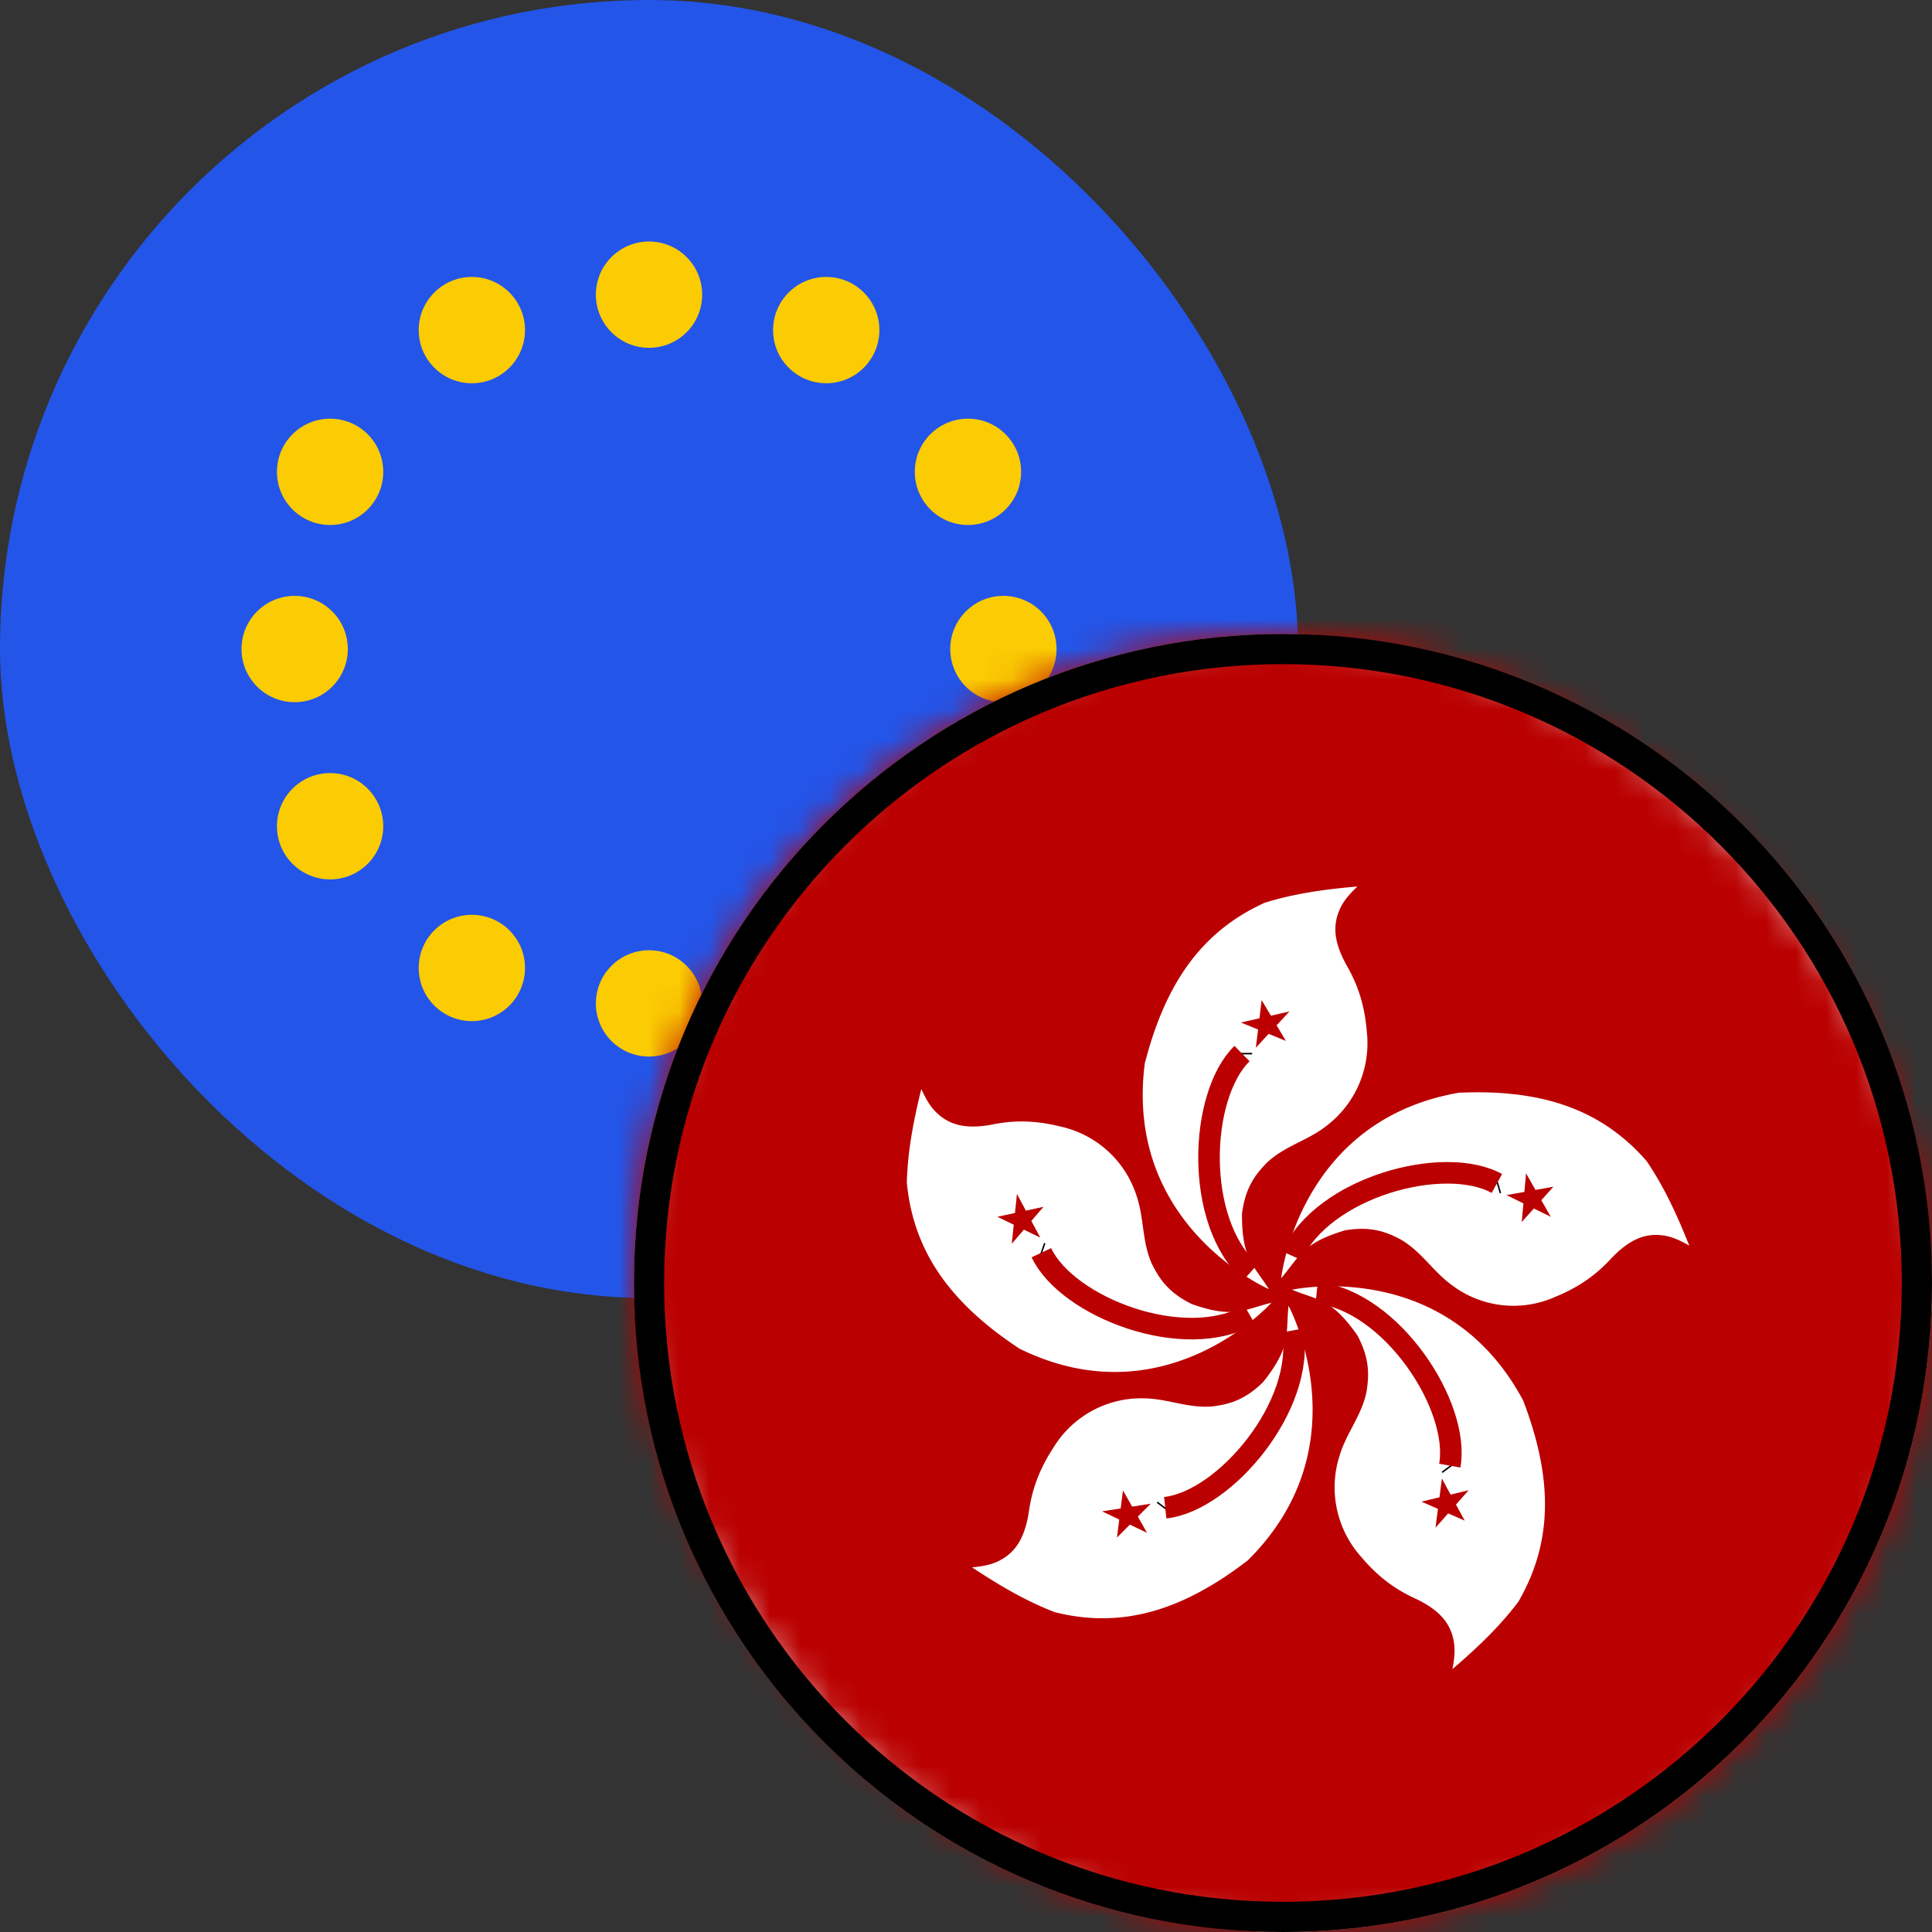 <svg width="64" height="64" xmlns="http://www.w3.org/2000/svg" xmlns:xlink="http://www.w3.org/1999/xlink"><rect width="100%" height="100%" fill="#333333" stroke="none"/><defs><rect id="a" width="43" height="43" rx="21.5"/><rect id="c" width="43" height="43" rx="21.5"/><path id="e" d="M.055 0h47.941v47.941H.055z"/><path d="M21 42.5C21 30.626 30.623 21 42.5 21 54.374 21 64 30.623 64 42.5 64 54.374 54.377 64 42.5 64 30.626 64 21 54.377 21 42.5zm1 0C22 53.824 31.178 63 42.5 63 53.824 63 63 53.822 63 42.5 63 31.176 53.822 22 42.5 22 31.176 22 22 31.178 22 42.5z" id="g"/></defs><g fill="none" fill-rule="evenodd"><mask id="b" fill="#fff"><use xlink:href="#a"/></mask><use fill="#2355E9" xlink:href="#a"/><g mask="url(#b)"><g transform="translate(8 8)" fill="#FBCB03"><g transform="translate(1.174)"><circle cx="12.326" cy="1.761" r="1.761"/><circle cx="6.457" cy="2.935" r="1.761"/><circle cx="18.196" cy="2.935" r="1.761"/><circle cx="22.891" cy="7.63" r="1.761"/><circle cx="1.761" cy="7.63" r="1.761"/></g><g transform="matrix(1 0 0 -1 1.174 27)"><circle cx="12.326" cy="1.761" r="1.761"/><circle cx="6.457" cy="2.935" r="1.761"/><circle cx="18.196" cy="2.935" r="1.761"/><circle cx="22.891" cy="7.63" r="1.761"/><circle cx="1.761" cy="7.63" r="1.761"/></g><circle cx="25.239" cy="13.5" r="1.761"/><circle cx="1.761" cy="13.5" r="1.761"/></g></g><g transform="translate(21 21)"><mask id="d" fill="#fff"><use xlink:href="#c"/></mask><use fill="#FFF" xlink:href="#c"/><g mask="url(#d)"><g transform="translate(-2.5 -2.5)"><mask id="f" fill="#fff"><use xlink:href="#e"/></mask><g mask="url(#f)"><path fill="#BA0000" d="M58 47.942h-68V0h68z"/><path d="M23.532 24.203s-4.799-2.08-4.11-7.473c.666-2.596 1.844-4.364 3.977-5.326 1-.313 2.022-.448 3.066-.537-.274.26-.504.522-.622.85-.23.59-.06 1.156.244 1.723.385.657.615 1.335.689 2.216a3.441 3.441 0 0 1-1.355 3.155c-.615.477-1.34.641-1.933 1.186-.46.455-.74.91-.845 1.7-.014 1.507.393 1.716.89 2.507z" fill="#FFF"/><path d="M22.621 16.428v-.05" stroke="#000" stroke-width=".714" fill="#BA0000"/><path d="M22.925 23.644c-1.867-1.664-1.704-5.848-.282-7.243" stroke="#BA0000" stroke-width=".714"/><path fill="#BA0000" d="M22.606 15.372l.615-.14.073-.603.306.517.615-.14-.426.459.307.517-.57-.234-.425.46.075-.603"/><path d="M23.94 23.847s.57-5.232 5.89-6.149c2.66-.118 4.683.498 6.221 2.27.59.87 1.018 1.816 1.409 2.795-.328-.188-.643-.332-.99-.35-.626-.048-1.115.282-1.564.74-.51.563-1.087.983-1.9 1.313a3.386 3.386 0 0 1-3.393-.381c-.634-.452-1.002-1.103-1.693-1.514-.566-.309-1.08-.446-1.861-.315-1.435.428-1.514.881-2.12 1.59h.001z" fill="#FFF"/><path d="M31.08 20.691l.047-.014" stroke="#000" stroke-width=".714" fill="#BA0000"/><path d="M24.294 23.097c1.032-2.285 5.051-3.354 6.792-2.393" stroke="#BA0000" stroke-width=".714"/><path fill="#BA0000" d="M32.052 20.367l.313.551.594-.106-.401.446.313.55-.56-.275-.401.447.055-.616-.561-.275.594-.105"/><path d="M24.299 24.224s5.105-1.117 7.659 3.673c.956 2.503 1.019 4.63-.16 6.662-.633.84-1.387 1.549-2.185 2.233.072-.373.108-.72.015-1.056-.153-.614-.62-.976-1.194-1.259-.692-.308-1.27-.726-1.839-1.399a3.449 3.449 0 0 1-.719-3.36c.225-.749.72-1.307.888-2.097.11-.64.077-1.174-.295-1.878-.858-1.235-1.31-1.166-2.17-1.519z" fill="#FFF"/><path d="M29.544 30.039l.03.04" stroke="#000" stroke-width=".714" fill="#BA0000"/><path d="M25.116 24.324c2.48.26 4.762 3.76 4.41 5.727" stroke="#BA0000" stroke-width=".714"/><path fill="#BA0000" d="M30.15 30.867l-.419.474.29.533-.548-.241-.42.474.082-.623-.548-.24.598-.144.08-.623.288.534"/><path d="M24.184 24.755s2.499 4.621-1.35 8.435c-2.115 1.627-4.125 2.285-6.393 1.715-.978-.375-1.864-.905-2.74-1.484.375-.035.715-.097 1.01-.282.542-.32.755-.872.864-1.507.1-.756.335-1.432.817-2.17a3.4 3.4 0 0 1 3-1.64c.776.007 1.448.33 2.248.27.64-.073 1.14-.256 1.706-.813.936-1.176.743-1.594.838-2.524z" fill="#FFF"/><path d="M20.133 31.458l-.03.04" stroke="#000" stroke-width=".714" fill="#BA0000"/><path d="M24.318 25.573c.449 2.47-2.245 5.66-4.218 5.872" stroke="#BA0000" stroke-width=".714"/><path fill="#BA0000" d="M19.497 32.277l-.569-.272-.427.429.076-.597-.57-.272.617-.096.076-.598.304.538.617-.097-.429.428"/><g><path d="M23.618 24.655s-3.498 3.909-8.348 1.52c-2.226-1.469-3.51-3.16-3.73-5.503.026-1.054.228-2.072.479-3.097.157.345.329.648.6.867.48.408 1.068.427 1.698.32.74-.157 1.453-.158 2.304.054a3.415 3.415 0 0 1 2.532 2.306c.251.74.173 1.484.495 2.224.28.584.618.999 1.328 1.352 1.412.498 1.739.176 2.642-.043z" fill="#FFF"/><path d="M16.014 23.027l-.046-.016" stroke="#000" stroke-width=".714" fill="#BA0000"/><path d="M22.896 25.054c-2.163 1.247-6.045-.252-6.9-2.056" stroke="#BA0000" stroke-width=".714"/><path fill="#BA0000" d="M15.016 22.702l.066-.631-.544-.264.585-.125.065-.632.295.554.585-.127-.403.468.296.553-.543-.264"/></g></g></g></g></g><use fill="#000" opacity=".15" xlink:href="#g"/></g></svg>